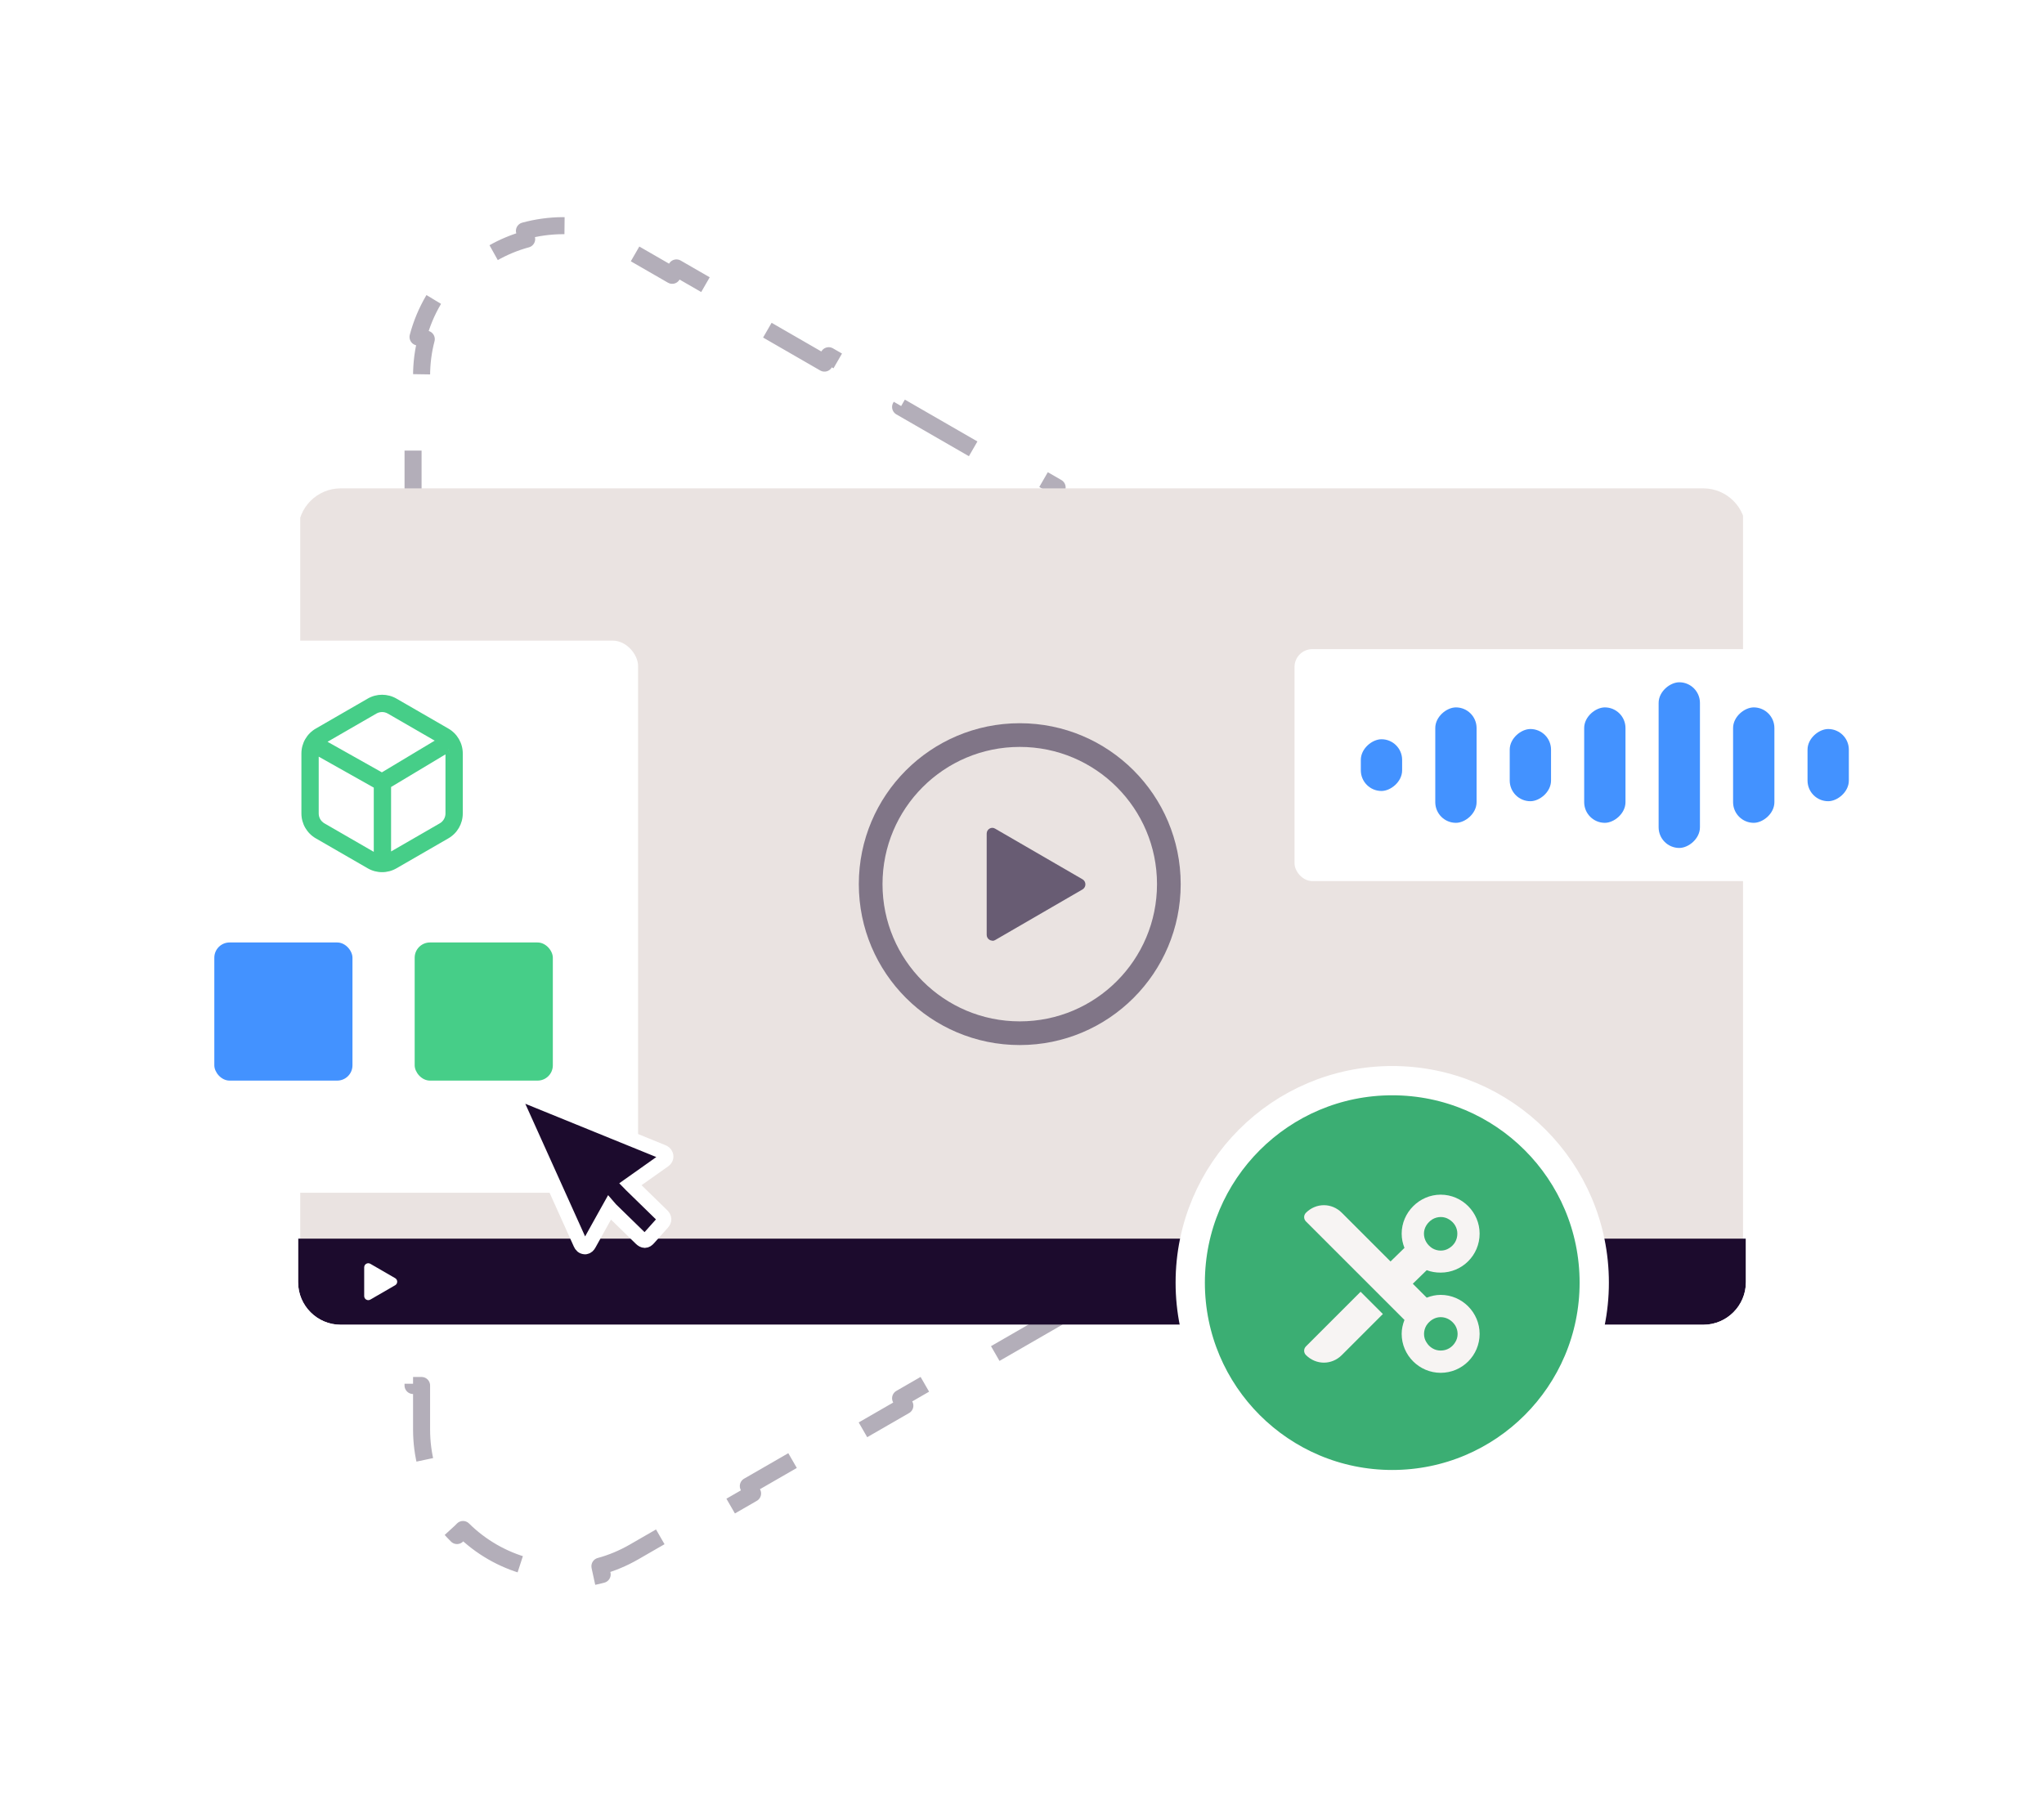 <svg xmlns="http://www.w3.org/2000/svg" fill="none" viewBox="0 0 480 424" height="424" width="480">
<path stroke-dasharray="19.93 19.93" stroke-linejoin="round" stroke-width="4" stroke="#B3AEB9" d="M355.525 176.335L337.645 166.026L336.646 167.758L318.767 157.448L319.766 155.716L301.886 145.406L300.887 147.138L283.008 136.829L284.007 135.096L266.127 124.786L265.128 126.519L247.249 116.209L248.248 114.476L230.368 104.167L229.369 105.899L211.49 95.589L212.489 93.857L194.609 83.547L193.61 85.28L175.731 74.97L176.73 73.237L158.85 62.927L157.851 64.66L148.911 59.505C146.288 57.992 143.594 56.885 140.883 56.146L141.409 54.216C135.245 52.537 128.97 52.65 123.154 54.228L123.678 56.158C118.049 57.686 112.872 60.669 108.731 64.77L107.323 63.349C103.04 67.591 99.799 72.965 98.169 79.142L100.103 79.652C99.387 82.368 99 85.254 99 88.282V98.592H97V119.212H99V139.831H97V160.451H99V181.071H97V201.69H99V222.31H97V242.93H99V263.549H97V284.169H99V304.788H97V325.408H99V335.718C99 338.746 99.387 341.632 100.103 344.348L98.169 344.858C99.799 351.035 103.04 356.409 107.323 360.651L108.731 359.23C112.872 363.332 118.049 366.314 123.678 367.842L123.154 369.772C128.97 371.35 135.245 371.463 141.409 369.784L140.883 367.854C143.594 367.116 146.288 366.008 148.911 364.495L157.851 359.34L158.85 361.073L176.73 350.763L175.731 349.03L193.61 338.72L194.609 340.453L212.489 330.143L211.49 328.411L229.369 318.101L230.368 319.833L248.248 309.524L247.249 307.791L265.128 297.481L266.127 299.214L284.007 288.904L283.008 287.171L300.887 276.862L301.886 278.594L319.766 268.284L318.767 266.552L336.646 256.242L337.645 257.974L355.525 247.665L354.526 245.932L363.466 240.777C366.089 239.265 368.396 237.489 370.391 235.514L371.798 236.935C376.339 232.441 379.379 226.954 380.918 221.131L378.985 220.62C380.474 214.985 380.474 209.014 378.985 203.38L380.918 202.869C379.379 197.046 376.339 191.559 371.798 187.065L370.391 188.486C368.396 186.511 366.089 184.735 363.466 183.223L354.526 178.068L355.525 176.335Z"></path>
<g clip-path="url(#clip0_1032_10798)">
<g clip-path="url(#clip1_1032_10798)">
<rect fill="#EAE3E1" height="184.076" width="339.32" y="114.257" x="70.502"></rect>
<path stroke-width="5.564" stroke-opacity="0.812" stroke="#685C73" d="M274.485 207.655C274.485 226.993 258.811 242.667 239.473 242.667C220.135 242.667 204.461 226.993 204.461 207.655C204.461 188.317 220.135 172.643 239.473 172.643C258.811 172.643 274.485 188.317 274.485 207.655Z"></path>
<path fill="#685C73" d="M233.025 220.925C232.791 220.925 232.557 220.861 232.366 220.734C231.962 220.5 231.707 220.054 231.707 219.565V195.787C231.707 195.299 231.962 194.852 232.366 194.619C232.77 194.364 233.28 194.364 233.683 194.619L254.21 206.518C254.635 206.752 254.89 207.219 254.89 207.708C254.89 208.197 254.635 208.643 254.21 208.898L233.683 220.798C233.471 220.925 233.258 220.968 233.025 220.968V220.925Z" clip-rule="evenodd" fill-rule="evenodd"></path>
</g>
<g filter="url(#filter0_b_1032_10798)">
<rect fill="#1C0B2D" transform="translate(70 290.912)" height="20.235" width="340.776"></rect>
<path fill="white" d="M92.797 300.197L86.963 296.823C86.323 296.454 85.524 296.916 85.524 297.655V304.403C85.524 305.143 86.323 305.605 86.963 305.235L92.797 301.861C93.436 301.491 93.436 300.567 92.797 300.197L86.963 296.823C86.323 296.454 85.524 296.916 85.524 297.655V304.403C85.524 305.143 86.323 305.605 86.963 305.235L92.797 301.861C93.436 301.491 93.436 300.567 92.797 300.197Z"></path>
</g>
</g>
<path fill="#3BAE73" d="M326.946 253.811C300.747 253.811 279.508 275.05 279.508 301.249C279.508 327.448 300.747 348.686 326.946 348.686C353.145 348.686 374.383 327.448 374.383 301.249C374.383 275.05 353.145 253.811 326.946 253.811Z"></path>
<path stroke-width="6.875" stroke="white" d="M326.946 253.811C300.747 253.811 279.508 275.05 279.508 301.249C279.508 327.448 300.747 348.686 326.946 348.686C353.145 348.686 374.383 327.448 374.383 301.249C374.383 275.05 353.145 253.811 326.946 253.811Z"></path>
<path fill="#F7F4F3" d="M326.544 296.279L315.103 284.838C312.733 282.468 309.055 282.468 306.685 284.838C306.113 285.41 306.113 286.309 306.685 286.881L329.813 310.009C329.404 311.071 329.159 312.134 329.159 313.278C329.159 318.345 333.327 322.431 338.312 322.431C343.379 322.431 347.465 318.345 347.465 313.278C347.465 308.293 343.379 304.125 338.312 304.125C337.168 304.125 336.106 304.37 335.043 304.778L331.774 301.509L335.043 298.322C336.106 298.731 337.168 298.894 338.312 298.894C343.379 298.894 347.465 294.808 347.465 289.741C347.465 284.756 343.379 280.588 338.312 280.588C333.327 280.588 329.159 284.756 329.159 289.741C329.159 290.967 329.404 292.029 329.813 293.092L326.544 296.279ZM324.746 308.619L319.516 303.389L306.685 316.22C306.113 316.792 306.113 317.691 306.685 318.263C309.055 320.633 312.733 320.633 315.103 318.263L324.746 308.619ZM342.235 289.741C342.235 291.212 341.5 292.438 340.274 293.174C339.13 293.909 337.577 293.909 336.351 293.174C335.207 292.438 334.39 291.212 334.39 289.741C334.39 288.352 335.207 287.126 336.351 286.391C337.577 285.655 339.13 285.655 340.274 286.391C341.5 287.126 342.235 288.352 342.235 289.741ZM338.312 309.355C339.783 309.355 341.009 310.172 341.745 311.316C342.48 312.542 342.48 314.095 341.745 315.239C341.009 316.465 339.783 317.201 338.312 317.201C336.923 317.201 335.697 316.465 334.962 315.239C334.226 314.095 334.226 312.542 334.962 311.316C335.697 310.172 336.923 309.355 338.312 309.355Z"></path>
<g filter="url(#filter1_d_1032_10798)">
<rect fill="white" rx="5.979" height="129.676" width="118.845" y="143.485" x="31"></rect>
</g>
<rect fill="#4392FF" rx="3.587" height="32.444" width="32.444" y="221.355" x="50.328"></rect>
<rect fill="#46CE88" rx="3.587" height="32.444" width="32.444" y="221.355" x="97.38"></rect>
<path fill="#46CE88" d="M93.099 164.077C91.013 162.873 88.443 162.873 86.356 164.077L74.152 171.123C72.066 172.328 70.781 174.554 70.781 176.963V191.055C70.781 193.464 72.066 195.691 74.152 196.895L86.356 203.941C88.443 205.146 91.013 205.146 93.099 203.941L105.304 196.895C107.39 195.691 108.675 193.464 108.675 191.055V176.963C108.675 174.554 107.39 172.328 105.304 171.123L93.099 164.077ZM91.068 167.595L102.083 173.954L89.677 181.398L76.915 174.219L88.388 167.595C89.217 167.116 90.239 167.116 91.068 167.595ZM87.775 184.989V200.07L76.183 193.377C75.354 192.898 74.843 192.013 74.843 191.055V177.714L87.775 184.989ZM91.838 199.979V184.839L104.613 177.174V191.055C104.613 192.013 104.102 192.898 103.273 193.377L91.838 199.979ZM105.467 176.963C105.467 176.556 105.397 176.159 105.265 175.787C105.365 176.069 105.429 176.365 105.454 176.669C105.462 176.766 105.467 176.864 105.467 176.963Z" clip-rule="evenodd" fill-rule="evenodd"></path>
<g filter="url(#filter2_bd_1032_10798)">
<path fill="#1C0B2D" d="M122.028 243.416C122.239 243.42 122.427 243.462 122.64 243.547C129.707 246.419 136.778 249.298 143.841 252.174C147.758 253.767 151.672 255.36 155.586 256.949C155.934 257.09 156.231 257.275 156.368 257.662C156.552 258.165 156.398 258.652 155.926 258.985C154.376 260.087 152.822 261.188 151.268 262.286C150.199 263.044 149.134 263.799 148.027 264.581C148.128 264.685 148.213 264.775 148.297 264.861C150.689 267.193 153.08 269.529 155.475 271.861C155.783 272.163 155.942 272.458 155.957 272.758C155.972 273.058 155.838 273.358 155.56 273.67L152.306 277.311C152.007 277.647 151.723 277.818 151.43 277.827C151.097 277.813 150.815 277.653 150.5 277.347C148.157 275.062 145.814 272.78 143.472 270.491C143.358 270.38 143.262 270.248 143.109 270.072C142.669 270.86 142.272 271.564 141.88 272.268C140.698 274.388 139.512 276.511 138.338 278.638C138.137 279.004 137.885 279.267 137.509 279.324C137.472 279.33 137.431 279.333 137.389 279.335C136.792 279.303 136.514 278.98 136.312 278.533C131.639 268.152 126.956 257.775 122.278 247.398C121.934 246.638 121.599 245.87 121.246 245.113C121.147 244.9 121.085 244.694 121.077 244.493C121.065 244.236 121.144 243.987 121.342 243.751C121.435 243.64 121.539 243.558 121.652 243.504C121.693 243.483 121.739 243.466 121.781 243.453C121.855 243.43 121.934 243.417 122.016 243.415L122.028 243.416Z"></path>
<path stroke-width="3.392" stroke="white" d="M122.028 243.416C122.239 243.42 122.427 243.462 122.64 243.547C129.707 246.419 136.778 249.298 143.841 252.174C147.758 253.767 151.672 255.36 155.586 256.949C155.934 257.09 156.231 257.275 156.368 257.662C156.552 258.165 156.398 258.652 155.926 258.985C154.376 260.087 152.822 261.188 151.268 262.286C150.199 263.044 149.134 263.799 148.027 264.581C148.128 264.685 148.213 264.775 148.297 264.861C150.689 267.193 153.08 269.529 155.475 271.861C155.783 272.163 155.942 272.458 155.957 272.758C155.972 273.058 155.838 273.358 155.56 273.67L152.306 277.311C152.007 277.647 151.723 277.818 151.43 277.827C151.097 277.813 150.815 277.653 150.5 277.347C148.157 275.062 145.814 272.78 143.472 270.491C143.358 270.38 143.262 270.248 143.109 270.072C142.669 270.86 142.272 271.564 141.88 272.268C140.698 274.388 139.512 276.511 138.338 278.638C138.137 279.004 137.885 279.267 137.509 279.324C137.472 279.33 137.431 279.333 137.389 279.335C136.792 279.303 136.514 278.98 136.312 278.533C131.639 268.152 126.956 257.775 122.278 247.398C121.934 246.638 121.599 245.87 121.246 245.113C121.147 244.9 121.085 244.694 121.077 244.493C121.065 244.236 121.144 243.987 121.342 243.751C121.435 243.64 121.539 243.558 121.652 243.504C121.693 243.483 121.739 243.466 121.781 243.453C121.855 243.43 121.934 243.417 122.016 243.415L122.028 243.416Z"></path>
</g>
<g filter="url(#filter3_d_1032_10798)">
<rect fill="white" rx="4.185" height="54.479" width="145.738" y="145.485" x="304"></rect>
<rect fill="#4392FF" transform="rotate(-90 319.567 178.8)" rx="4.85" height="9.7" width="12.15" y="178.8" x="319.567"></rect>
<rect fill="#4392FF" transform="rotate(-90 337.051 186.28)" rx="4.85" height="9.7" width="27.111" y="186.28" x="337.051"></rect>
<rect fill="#4392FF" transform="rotate(-90 354.534 181.204)" rx="4.85" height="9.701" width="16.957" y="181.204" x="354.534"></rect>
<rect fill="#4392FF" transform="rotate(-90 372.019 186.28)" rx="4.85" height="9.7" width="27.111" y="186.28" x="372.019"></rect>
<rect fill="#4392FF" transform="rotate(-90 389.502 192.181)" rx="4.85" height="9.701" width="38.912" y="192.181" x="389.502"></rect>
<rect fill="#4392FF" transform="rotate(-90 406.987 186.28)" rx="4.85" height="9.7" width="27.111" y="186.28" x="406.987"></rect>
<rect fill="#4392FF" transform="rotate(-90 424.47 181.204)" rx="4.85" height="9.701" width="16.957" y="181.204" x="424.47"></rect>
</g>
<defs>
<filter color-interpolation-filters="sRGB" filterUnits="userSpaceOnUse" height="23.848" width="344.389" y="289.105" x="68.193" id="filter0_b_1032_10798">
<feFlood result="BackgroundImageFix" flood-opacity="0"></feFlood>
<feGaussianBlur stdDeviation="0.903" in="BackgroundImageFix"></feGaussianBlur>
<feComposite result="effect1_backgroundBlur_1032_10798" operator="in" in2="SourceAlpha"></feComposite>
<feBlend result="shape" in2="effect1_backgroundBlur_1032_10798" in="SourceGraphic" mode="normal"></feBlend>
</filter>
<filter color-interpolation-filters="sRGB" filterUnits="userSpaceOnUse" height="189.94" width="179.109" y="120.328" x="0.868" id="filter1_d_1032_10798">
<feFlood result="BackgroundImageFix" flood-opacity="0"></feFlood>
<feColorMatrix result="hardAlpha" values="0 0 0 0 0 0 0 0 0 0 0 0 0 0 0 0 0 0 127 0" type="matrix" in="SourceAlpha"></feColorMatrix>
<feOffset dy="6.975"></feOffset>
<feGaussianBlur stdDeviation="15.066"></feGaussianBlur>
<feComposite operator="out" in2="hardAlpha"></feComposite>
<feColorMatrix values="0 0 0 0 0 0 0 0 0 0 0 0 0 0 0 0 0 0 0.06 0" type="matrix"></feColorMatrix>
<feBlend result="effect1_dropShadow_1032_10798" in2="BackgroundImageFix" mode="normal"></feBlend>
<feBlend result="shape" in2="effect1_dropShadow_1032_10798" in="SourceGraphic" mode="normal"></feBlend>
</filter>
<filter color-interpolation-filters="sRGB" filterUnits="userSpaceOnUse" height="107.162" width="106.607" y="207.796" x="85.456" id="filter2_bd_1032_10798">
<feFlood result="BackgroundImageFix" flood-opacity="0"></feFlood>
<feGaussianBlur stdDeviation="16.962" in="BackgroundImageFix"></feGaussianBlur>
<feComposite result="effect1_backgroundBlur_1032_10798" operator="in" in2="SourceAlpha"></feComposite>
<feColorMatrix result="hardAlpha" values="0 0 0 0 0 0 0 0 0 0 0 0 0 0 0 0 0 0 127 0" type="matrix" in="SourceAlpha"></feColorMatrix>
<feOffset dy="13.569"></feOffset>
<feGaussianBlur stdDeviation="6.785"></feGaussianBlur>
<feComposite operator="out" in2="hardAlpha"></feComposite>
<feColorMatrix values="0 0 0 0 0.125 0 0 0 0 0.2 0 0 0 0 0.357 0 0 0 0.1 0" type="matrix"></feColorMatrix>
<feBlend result="effect2_dropShadow_1032_10798" in2="effect1_backgroundBlur_1032_10798" mode="normal"></feBlend>
<feBlend result="shape" in2="effect2_dropShadow_1032_10798" in="SourceGraphic" mode="normal"></feBlend>
</filter>
<filter color-interpolation-filters="sRGB" filterUnits="userSpaceOnUse" height="114.744" width="206.003" y="122.328" x="273.868" id="filter3_d_1032_10798">
<feFlood result="BackgroundImageFix" flood-opacity="0"></feFlood>
<feColorMatrix result="hardAlpha" values="0 0 0 0 0 0 0 0 0 0 0 0 0 0 0 0 0 0 127 0" type="matrix" in="SourceAlpha"></feColorMatrix>
<feOffset dy="6.975"></feOffset>
<feGaussianBlur stdDeviation="15.066"></feGaussianBlur>
<feComposite operator="out" in2="hardAlpha"></feComposite>
<feColorMatrix values="0 0 0 0 0 0 0 0 0 0 0 0 0 0 0 0 0 0 0.06 0" type="matrix"></feColorMatrix>
<feBlend result="effect1_dropShadow_1032_10798" in2="BackgroundImageFix" mode="normal"></feBlend>
<feBlend result="shape" in2="effect1_dropShadow_1032_10798" in="SourceGraphic" mode="normal"></feBlend>
</filter>
<clipPath id="clip0_1032_10798">
<path fill="white" d="M70 124.719C70 119.185 74.486 114.699 80.02 114.699H399.98C405.514 114.699 410 119.185 410 124.719V301.127C410 306.66 405.514 311.146 399.98 311.146H80.02C74.486 311.146 70 306.66 70 301.127V124.719Z"></path>
</clipPath>
<clipPath id="clip1_1032_10798">
<rect transform="translate(70 114.699)" fill="white" height="186.293" width="339.32"></rect>
</clipPath>
</defs>
</svg>
